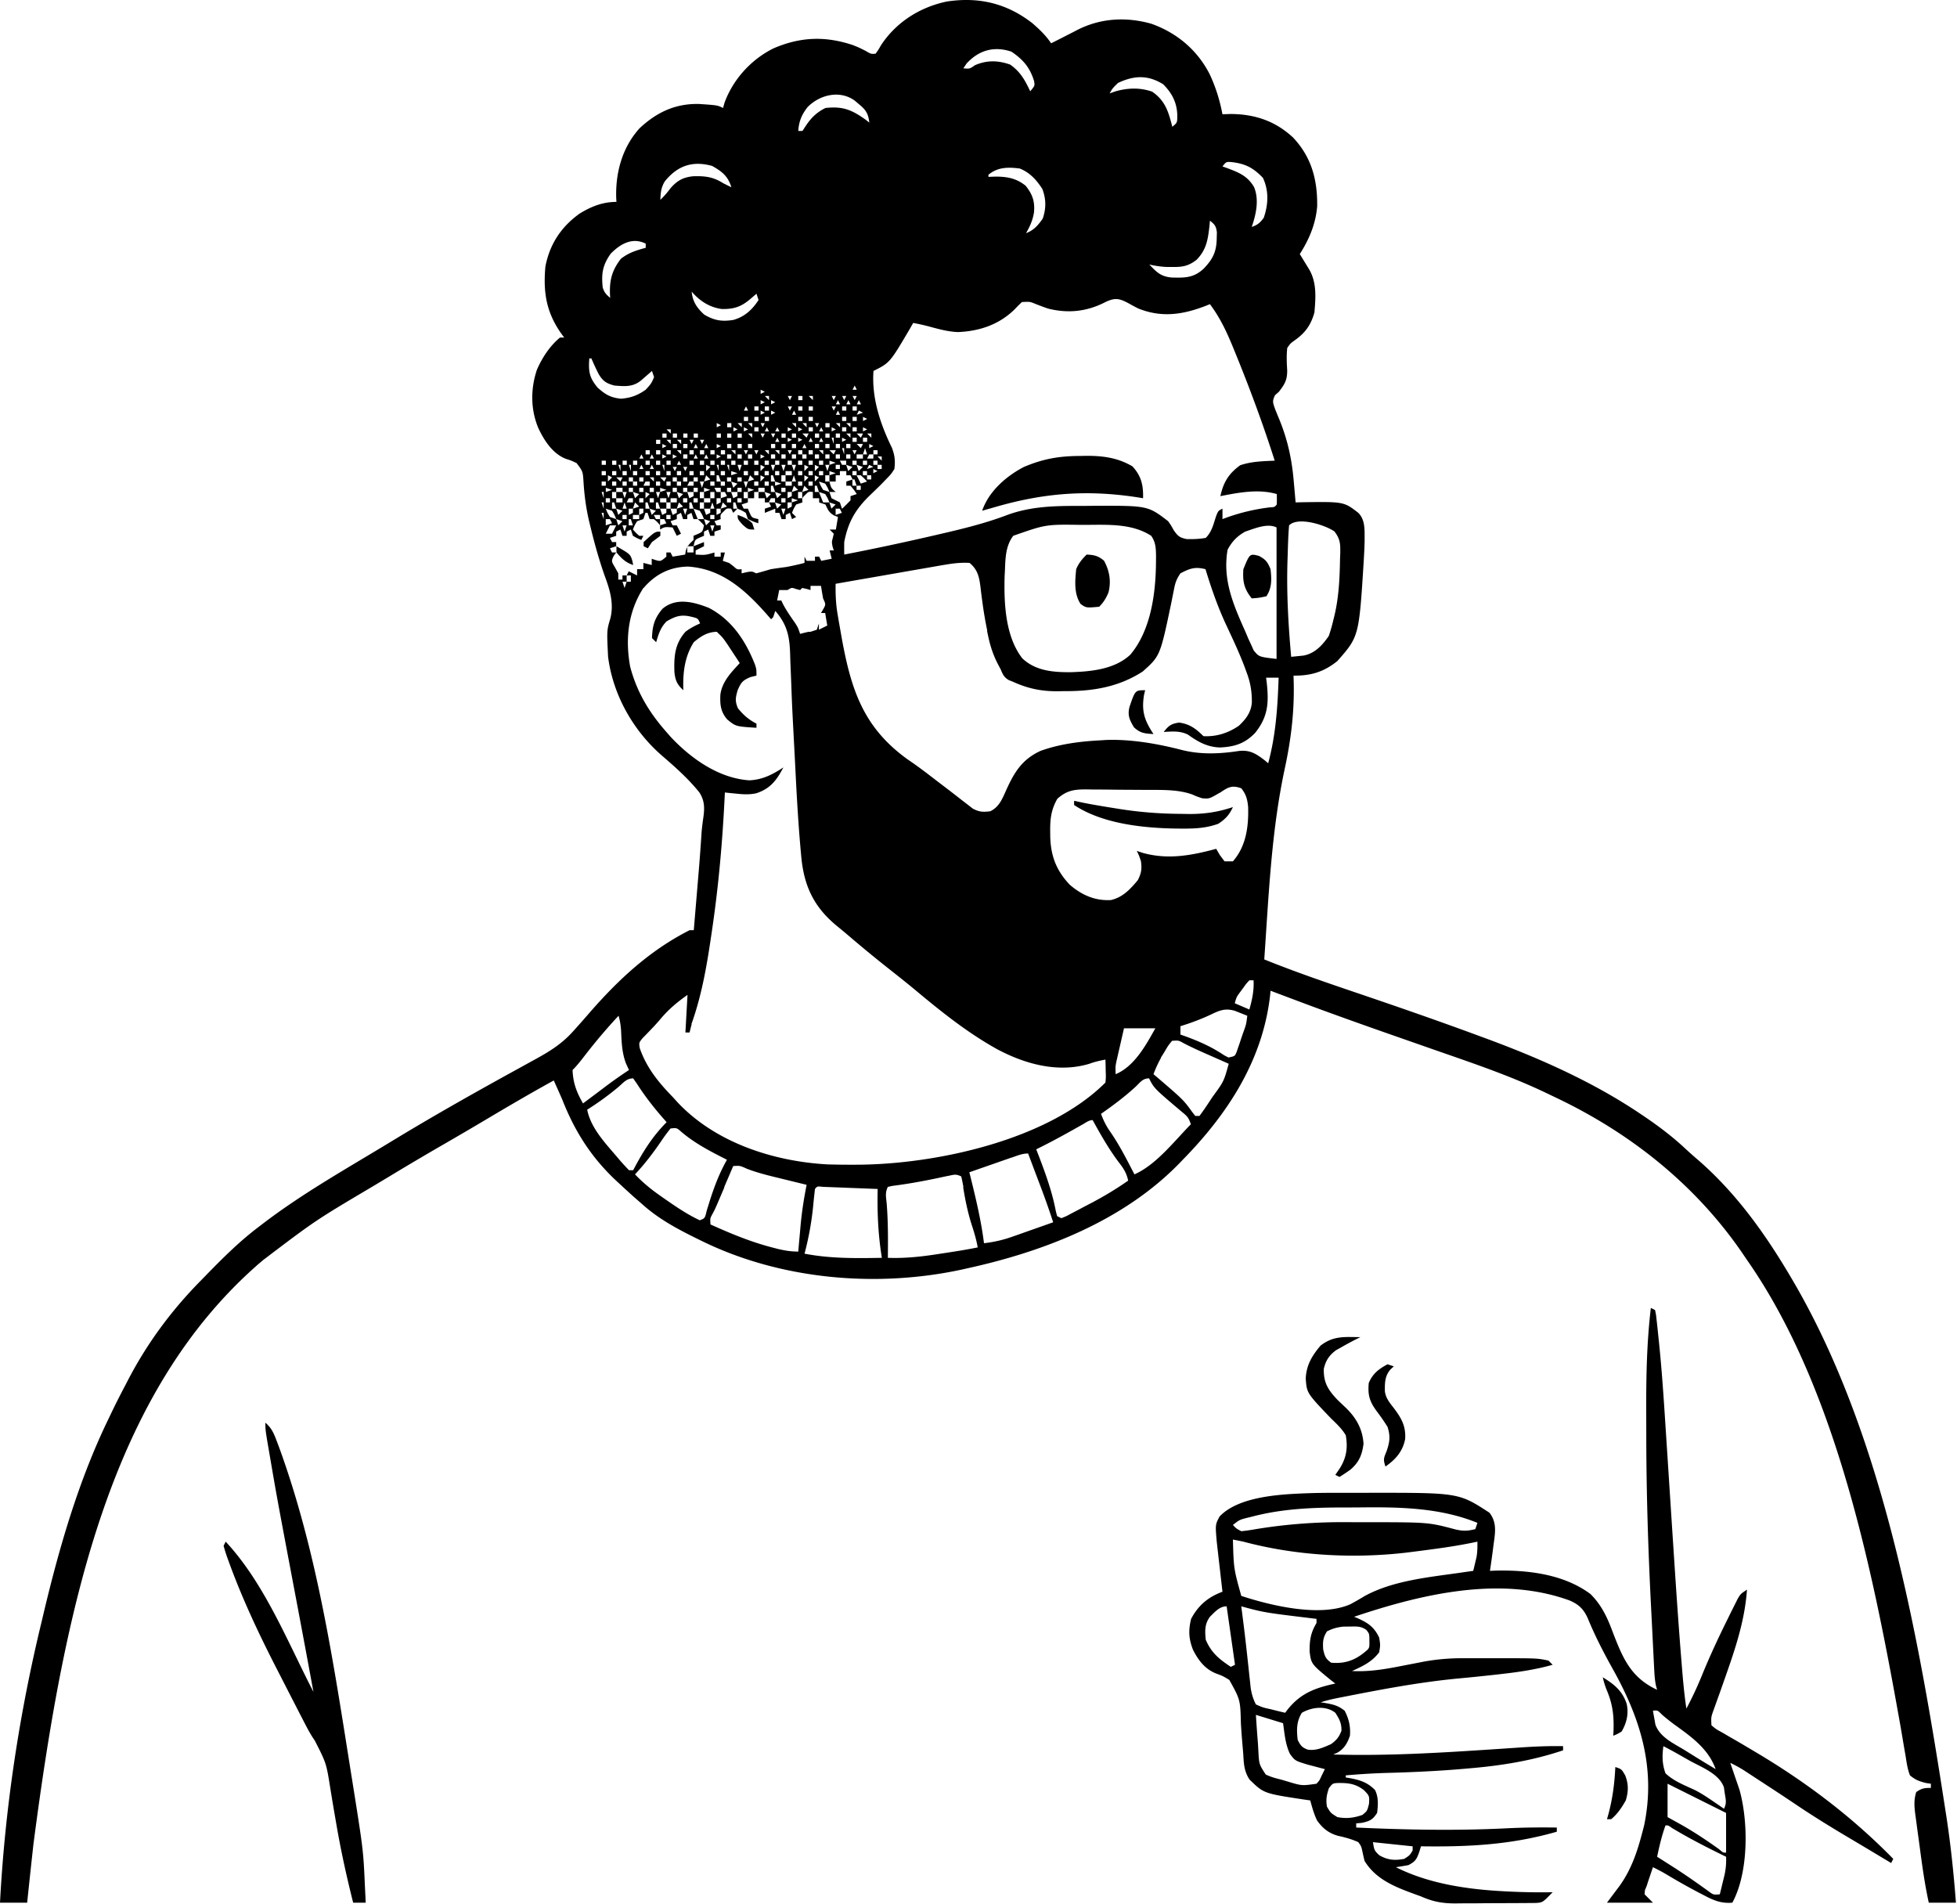 <svg xmlns="http://www.w3.org/2000/svg" width="405" height="394" fill="none"><path fill="#000" d="M213.645 4.795c1.491 1.308 2.779 2.512 3.882 4.165a214.686 214.686 0 0 0 3.117-1.58l1.559-.795.775-.403c4.829-2.451 10.102-2.729 15.28-1.27 5.273 1.862 9.541 5.442 12.082 10.444 1.264 2.692 2.087 5.37 2.649 8.286l1.676-.054c4.997.023 9.265 1.44 12.946 4.884 3.82 4.05 5.053 8.76 4.977 14.229-.302 3.639-1.651 6.816-3.598 9.872l.552.9.718 1.178.715 1.17c1.551 2.724 1.306 5.81 1.042 8.843-.731 2.59-1.855 4.165-4.027 5.722-.942.672-.942.672-1.595 1.62-.177 1.57-.107 3.035-.012 4.61.017 2.033-.503 2.863-1.718 4.457l-.794.694c-.622 1.278-.449 1.55.002 2.86.283.717.574 1.43.873 2.14 1.757 4.312 2.606 8.265 3.001 12.901l.113 1.258c.09 1.011.179 2.022.265 3.034l1.157-.031c8.813-.132 8.813-.132 11.817 2.19 1.502 1.5 1.284 3.692 1.31 5.738a82.99 82.99 0 0 1-.121 3.033l-.061 1.12c-.982 15.691-.982 15.691-5.453 20.768-2.802 2.265-5.497 3.069-9.081 3.023l.045 1.6c.121 6.095-.583 11.735-1.865 17.685-2.775 12.959-3.315 26.248-4.235 39.442 6.117 2.472 12.338 4.613 18.585 6.732 8.696 2.951 17.374 5.948 25.985 9.137l1.097.403c11.157 4.106 22.297 9.026 32.176 15.682l.81.545c3.009 2.042 5.838 4.179 8.498 6.666a93.542 93.542 0 0 0 2.731 2.423c8.061 7.025 14.176 15.739 19.53 24.912l.547.937c18.244 31.738 25.434 72.599 30.969 108.394l.191 1.218c.937 6.028 1.557 12.051 2.025 18.133h-5.622c-.838-3.818-1.365-7.665-1.877-11.536a783.071 783.071 0 0 0-.462-3.38l-.288-2.163-.141-1.013c-.218-1.689-.365-3.159.174-4.795 1.108-.774 1.656-.863 3.027-.863v-.864l-.946-.135c-1.445-.353-2.223-.638-3.379-1.592-.503-1.279-.687-2.594-.895-3.947l-.213-1.221c-.152-.875-.301-1.751-.446-2.627-.394-2.367-.823-4.727-1.252-7.088l-.266-1.476c-5.431-29.692-13.129-65.227-30.66-90.3l-1.003-1.48c-9.742-14.174-23.223-24.859-38.712-32.191-.601-.284-1.202-.571-1.801-.86-6.737-3.229-13.731-5.668-20.778-8.114-1.533-.532-3.064-1.069-4.596-1.605l-1.818-.636-.903-.316-2.682-.937c-7.291-2.547-14.569-5.136-21.794-7.866l-1.352-.508-3.161-1.192-.098 1.049c-1.556 13.429-8.802 24.484-18.066 33.928l-.736.766c-11.576 11.87-27.92 18.199-43.807 21.689l-1.256.281c-17.66 3.801-37.426 2.052-53.667-5.895l-1.071-.522c-4.155-2.048-8.021-4.116-11.47-7.25l-1.035-.896a138.925 138.925 0 0 1-3.289-2.991l-.626-.573c-5.362-4.943-8.823-10.359-11.483-17.131-.338-.776-.68-1.55-1.027-2.321l-.703-1.566c-4.532 2.495-8.995 5.1-13.443 7.742a748.333 748.333 0 0 1-9.45 5.537 621.935 621.935 0 0 0-11.315 6.694c-1.144.688-2.29 1.374-3.436 2.058-11.674 6.92-11.674 6.92-22.468 15.106l-.944.799c-30.534 26.633-40.126 70.207-46.627 120.11l-.196 1.784c-.377 3.434-.744 6.87-1.101 10.307H0c1.035-19.641 4.007-39.188 8.65-58.296l.373-1.58c3.256-13.702 7.285-27.616 13.465-40.306l.448-.942a166.52 166.52 0 0 1 3.012-5.967c.155-.302.31-.604.471-.914 3.985-7.69 9.018-14.513 15.097-20.677l.864-.888c3.578-3.672 7.14-7.251 11.245-10.339l.697-.535c7.814-5.979 16.387-10.872 24.802-15.946 1.046-.63 2.09-1.263 3.135-1.897 8.13-4.913 16.41-9.576 24.735-14.149 1.059-.582 2.117-1.165 3.175-1.749l.969-.53c2.882-1.59 5.35-3.189 7.545-5.677l.575-.638c.854-.949 1.697-1.907 2.533-2.873 6.061-6.993 12.598-13.114 20.921-17.325h.865l.53-6.309.18-2.138.261-3.107.086-1.031c.212-2.558.395-5.118.559-7.68.083-.965.202-1.927.342-2.885.293-2.022.345-3.61-.811-5.375-2.279-2.829-4.982-5.231-7.727-7.595-5.963-5.173-10.151-12.585-11.151-20.448-.273-5.453-.273-5.453.459-7.907.798-3.132-.093-5.978-1.189-8.934-1.124-3.207-2.033-6.441-2.838-9.743l-.341-1.391c-.643-2.744-1-5.382-1.173-8.19-.138-2.201-.138-2.201-1.429-3.92-1.106-.525-1.106-.525-2.28-.904-2.729-1.099-4.466-3.818-5.67-6.403-1.594-3.855-1.588-8.084-.265-12.017 1.078-2.48 2.674-4.932 4.779-6.659h.865l-.522-.698c-3.157-4.434-3.862-8.564-3.37-13.984.876-4.614 3.275-8.26 7.109-10.984 2.404-1.466 4.766-2.402 7.595-2.402l-.046-.762c-.174-5.277 1.238-10.518 4.85-14.492 3.536-3.293 7.366-5.11 12.259-5.011 3.849.262 3.849.262 4.992.833l.324-1.123c1.784-4.842 5.513-8.92 10.109-11.209 5.513-2.381 10.67-2.602 16.407-.695 1.27.504 1.27.504 2.675 1.211 1.098.653 1.098.653 2.055.589.551-.76.551-.76 1.108-1.727 3.11-4.767 8.019-7.89 13.595-9.069 6.615-1.017 12.429.34 17.741 4.472Zm-13.632 8.375-.649.972c1.325.109 1.325.109 2.405-.648 2.449-1.067 4.762-1.017 7.271-.135 2.097 1.445 3.103 3.257 4.163 5.533.969-1.159.969-1.159.787-2.166-.868-2.784-2.264-4.405-4.679-6.039-3.617-1.204-6.767-.297-9.298 2.483Zm31.353 3.994c-1.102 1.076-1.102 1.076-1.73 2.16l1.243-.433c2.551-.717 5.062-.8 7.568.082 2.728 1.88 3.372 4.179 4.163 7.26 1.03-.847 1.03-.847 1.027-2.43-.071-2.588-1.104-4.557-2.919-6.369-3.195-1.975-6.038-1.824-9.352-.27Zm-64.254 5.015c-1.214 1.571-1.765 2.903-1.912 4.917h.865l.783-1.187c1.089-1.616 2.227-2.691 3.974-3.563 3.633-.404 5.484.389 8.406 2.483l.675.54c-.21-1.847-.682-2.6-2.108-3.779a816.96 816.96 0 0 0-.916-.776c-3.094-2.236-7.242-1.213-9.767 1.365Zm85.877 12.258.885.317c2.435.913 4.266 1.61 5.636 3.925 1.112 2.622.436 5.688-.467 8.28 1.218-.419 1.716-.844 2.487-1.889.955-2.765 1.083-5.581-.162-8.258-2.059-2.164-3.747-2.982-6.669-3.29-.949-.036-.949-.036-1.71.915Zm-115.384 3.058c-.801 1.287-.886 2.35-.948 3.851a16.54 16.54 0 0 0 2.081-2.375c1.38-1.574 2.569-2.27 4.675-2.498 2.421-.075 4.126.094 6.218 1.419l1.027.512.703.351c-.703-2.298-1.936-3.28-4-4.426-4.052-1.103-7.11-.07-9.756 3.166Zm66.948-1.33v.431l1.541-.054c2.402.013 4.248.36 6.163 1.89 1.42 1.782 1.932 3.246 1.729 5.505-.253 1.607-.834 2.904-1.648 4.318 1.645-.645 2.448-1.595 3.459-3.023.721-2.158.705-4.021-.081-6.126-1.226-1.9-2.562-3.374-4.676-4.237-2.408-.301-4.547-.318-6.487 1.295Zm45.841 9.5-.098 1.121c-.327 2.837-.633 4.879-2.655 6.966-1.664 1.292-2.898 1.522-5.004 1.493l-1.336-.008a20.072 20.072 0 0 1-3.448-.505c1.515 1.595 2.382 2.497 4.63 2.694 2.72.065 4.523.105 6.614-1.83 1.904-1.99 2.658-3.497 2.703-6.261l.033-1.255c-.161-1.278-.44-1.639-1.439-2.416Zm-124.008 6.827c-1.69 2.392-1.947 4.13-1.657 6.969.297 1.046.729 1.485 1.549 2.18l-.045-.743c-.104-2.947.416-4.968 2.262-7.353 1.597-1.249 3.194-1.748 5.135-2.267v-.864c-2.776-1.386-5.274.067-7.244 2.078Zm16.758 7.854c.182 2.053 1.094 3.395 2.595 4.75 2.074 1.235 3.661 1.48 5.994 1.112 2.335-.626 3.967-2.137 5.25-4.135l-.433-1.295-1.189 1.026c-1.93 1.664-3.463 2.193-5.999 2.135-2.533-.34-4.57-1.673-6.218-3.593Zm85.357 2.294c-3.73 1.862-7.568 2.238-11.629 1.206a62.883 62.883 0 0 1-2.593-.963c-1.158-.473-1.158-.473-2.806-.378-.51.495-1.017.993-1.504 1.511-3.206 3.153-7.236 4.503-11.686 4.697-2.04-.071-3.965-.596-5.926-1.132a44.483 44.483 0 0 0-3.372-.758l-.62 1.092c-4.207 7.148-4.207 7.148-7.597 8.84-.405 5.57 1.397 10.97 3.818 15.913.595 1.597.715 2.691.507 4.383-.715 1.103-.715 1.103-1.703 2.105l-1.071 1.113c-.723.711-1.45 1.417-2.183 2.119-3.087 2.97-4.608 5.575-5.422 9.776a79.925 79.925 0 0 0 0 2.591 526.223 526.223 0 0 0 17.92-3.805l1.229-.283c4.887-1.129 9.737-2.272 14.437-4.049 4.815-1.805 9.697-1.945 14.778-1.931 1.037.001 2.073-.009 3.11-.02 11.341-.048 11.341-.048 15.557 3.179.639.924.639.924 1.135 1.835.87 1.25 1.227 1.574 2.747 1.873 1.344.016 2.58-.012 3.902-.253 1.288-1.286 1.595-2.86 2.163-4.563.432-1.051.432-1.051 1.297-1.483v2.159l.937-.347a41.153 41.153 0 0 1 8.785-2.073c1.06-.057 1.06-.057 1.522-.602.017-.72.018-1.44 0-2.16-3.819-1.103-7.86-.313-11.677.432.626-2.838 1.684-4.64 4.109-6.396 2.327-.788 4.692-.84 7.135-.945-2.426-7.613-5.193-15.057-8.216-22.454l-.473-1.157c-1.308-3.172-2.653-6.02-4.717-8.775l-.904.363c-4.728 1.82-9.095 2.482-13.958.52a35.088 35.088 0 0 1-1.651-.883c-2.19-1.204-3.077-1.472-5.38-.297ZM121.954 74.164c-.182 2.634-.039 3.946 1.729 6.046 1.59 1.432 2.685 2.083 4.839 2.294 2.027-.166 3.45-.69 5.108-1.863 1.133-1.244 1.133-1.244 1.73-2.59l-.433-1.296-.631.552-.828.717-.821.713c-1.696 1.383-3.401 1.218-5.504 1.04-1.647-.442-2.345-.885-3.233-2.342a52.639 52.639 0 0 1-1.524-3.27h-.432Zm34.596 5.614.433.863-.433-.863Zm2.163 0 .432.863-.432-.863Zm18.163 0-.432.863h.864l-.432-.863Zm-19.461.863v.864l.865-.432-.865-.431Zm18.164 0 .432.864-.432-.864Zm2.162 0 .432.864-.432-.864Zm-21.191 1.296.433.864-.433-.864Zm1.73 0 .865.864v-.864h-.865Zm2.595 0 .432.864-.432-.864Zm2.162 0 .433.864.432-.864h-.865Zm2.163 0v.864h.865v-.864h-.865Zm2.162 0 .865.864v-.864h-.865Zm2.595 0 .432.864-.432-.864Zm2.162 0 .432.864.433-.864h-.865Zm2.162 0 .433.864.432-.864h-.865Zm2.163 0 .432.864.432-.864h-.864Zm-19.029.864v.863l.865-.432-.865-.431Zm2.163 0v.863l.865-.432-.865-.431Zm13.838 0-.432.863h.865l-.433-.863Zm2.163 0-.433.863h.865l-.432-.863Zm2.162 0-.433.863h.865l-.432-.863Zm-23.353 1.295-.432.864h.865l-.433-.864Zm1.73 0v.864h.865v-.864h-.865Zm2.162 0v.864h.865v-.864h-.865Zm2.595 0 .432.864-.432-.864Zm2.162 0 .433.864.432-.864h-.865Zm2.163 0v.864h.865v-.864h-.865Zm2.162 0v.864h.865v-.864h-.865Zm2.595 0 .432.864-.432-.864Zm2.162 0 .432.864.433-.864h-.865Zm2.162 0v.864h.865v-.864h-.865Zm2.163 0v.864h.864v-.864h-.864Zm2.162 0 .432.864-.432-.864Zm-21.191.864v.863l.865-.431-.865-.432Zm2.163 0v.863l.865-.431-.865-.432Zm4.757 0-.433.863h.865l-.432-.863Zm9.081 0-.432.863h.865l-.433-.863Zm2.163 0 .432.863-.432-.863Zm2.162 0-.433.863 1.298-.431-.865-.432Zm-24.65.431.432.864-.432-.864Zm.865.864v.864h.865v-.864h-.865Zm2.162 0v.864h.865v-.864h-.865Zm2.162 0v.864h.865v-.864h-.865Zm2.595 0 .432.864-.432-.864Zm2.162 0 .433.864-.433-.864Zm2.163 0v.864h.865v-.864h-.865Zm2.162 0v.864h.865v-.864h-.865Zm2.595 0 .432.864-.432-.864Zm2.162 0 .432.864-.432-.864Zm2.162 0v.864h.865v-.864h-.865Zm2.163 0v.864h.864v-.864h-.864Zm2.162 0v.864l.865-.432-.865-.432Zm-30.272 1.296v.863l.865-.432-.865-.431Zm2.162 0v.863h.865v-.863h-.865Zm2.162 0 .865.863v-.863h-.865Zm2.163 0 .865.863v-.863h-.865Zm2.594 0 .433.863.432-.863h-.865Zm6.487 0 .865.863v-.863h-.865Zm2.163 0 .864.863v-.863h-.864Zm2.594 0 .433.863.432-.863h-.865Zm2.163 0v.863h.865v-.863h-.865Zm2.162 0 .865.863v-.863h-.865Zm2.162 0 .865.863v-.863h-.865Zm2.595 0 .432.863-.432-.863Zm1.73 0 .432.863-.432-.863Zm-27.678.863v.864l.865-.432-.865-.432Zm2.163 0v.864l.865-.432-.865-.432Zm2.162 0v.864h.865v-.864h-.865Zm2.595 0-.433.864h.865l-.432-.864Zm2.162 0-.432.864h.864l-.432-.864Zm2.162 0v.864l.865-.432-.865-.432Zm2.163 0v.864l.865-.432-.865-.432Zm2.162 0v.864h.865v-.864h-.865Zm2.595 0-.433.864h.865l-.432-.864Zm2.162 0v.864l.865-.432-.865-.432Zm2.162 0v.864h.865v-.864h-.865Zm2.163 0v.864h.864v-.864h-.864Zm2.162 0v.864l.865-.432-.865-.432Zm-40.651.432.865.864v-.864h-.865Zm2.594 0 .433.864-.433-.864Zm-3.459.864v.863h.865v-.863h-.865Zm2.162 0v.863h.865v-.863h-.865Zm2.162 0v.863h.865v-.863h-.865Zm2.163 0v.863h.865v-.863h-.865Zm2.594 0 .433.863-.433-.863Zm2.163 0v.863h.865v-.863h-.865Zm2.162 0v.863h.865v-.863h-.865Zm2.162 0v.863h.865v-.863h-.865Zm2.163 0 .865.863v-.863h-.865Zm2.594 0 .433.863.432-.863h-.865Zm2.163 0 .432.863.433-.863h-.865Zm2.162 0v.863h.865v-.863h-.865Zm2.162 0v.863h.865v-.863h-.865Zm2.163 0 .864.863.433-.863h-1.297Zm2.594 0v.863h.865v-.863h-.865Zm2.163 0v.863h.865v-.863h-.865Zm2.162 0v.863h.865v-.863h-.865Zm2.162 0 .865.863v-.863h-.865Zm2.162 0 .865.863.433-.863h-1.298Zm2.163 0 .865.863v-.863h-.865Zm-27.678.863.433.864-.433-.864Zm9.082 0-.432.864h.864l-.432-.864Zm2.162 0v.864l.865-.432-.865-.432Zm2.163 0v.864l.865-.432-.865-.432Zm2.594 0-.432.864h.865l-.433-.864Zm2.163 0-.433.864h.865l-.432-.864Zm2.162 0 .432 1.296v-1.296h-.432Zm2.162 0v.864l.865-.432-.865-.432Zm2.163 0v.864h.864v-.864h-.864Zm2.162 0v.864h.865v-.864h-.865Zm-42.814.432v.864h.865v-.864h-.865Zm2.163 0 .865.864v-.864h-.865Zm2.162 0 .865.864v-.864h-.865Zm2.595 0 .432.864.433-.864h-.865Zm2.162 0 .432.864.433-.864h-.865Zm35.894 0 .433.864-.433-.864Zm-45.841.864.433.863-.433-.863Zm2.163 0v.863l.865-.431-.865-.432Zm2.162 0v.863h.865v-.863h-.865Zm2.162 0v.863h.865v-.863h-.865Zm2.595 0-.432.863h.865l-.433-.863Zm2.162 0-.432.863h.865l-.433-.863Zm2.163 0v.863l.865-.431-.865-.432Zm2.162 0v.863h.865v-.863h-.865Zm2.162 0v.863h.865v-.863h-.865Zm2.163 0v.863h.865v-.863h-.865Zm2.594 0 .433.863-.433-.863Zm2.163 0v.863h.865v-.863h-.865Zm2.162 0v.863h.865v-.863h-.865Zm2.162 0v.863h.865v-.863h-.865Zm2.595 0-.432.863h.864l-.432-.863Zm2.162 0v.863h.865v-.863h-.865Zm2.163 0v.863h.865v-.863h-.865Zm2.162 0v.863h.865v-.863h-.865Zm2.162 0v.863h.865v-.863h-.865Zm2.162 0 .865.863.433-.863h-1.298Zm2.595 0v.863l.865-.431-.865-.432Zm-5.622.863.433 1.296v-1.296h-.433Zm4.757 0-.432 1.296h.865l-.433-1.296Zm-45.408.432v.864h.865v-.864h-.865Zm2.162 0v.864h.865v-.864h-.865Zm2.163 0v.864h.865v-.864h-.865Zm2.162 0 .865.864v-.864h-.865Zm2.595 0v.864h.865v-.864h-.865Zm2.162 0v.864h.865v-.864h-.865Zm2.162 0v.864h.865v-.864h-.865Zm2.163 0v.864h.865v-.864h-.865Zm2.162 0 .865.864v-.864h-.865Zm2.595 0 .432.864.433-.864h-.865Zm2.162 0 .432.864.433-.864h-.865Zm2.162 0 .865.864v-.864h-.865Zm2.163 0 .864.864v-.864h-.864Zm2.594 0 .433.864.432-.864h-.865Zm2.163 0v.864h.865v-.864h-.865Zm2.162 0v.864h.865v-.864h-.865Zm2.162 0 .865.864v-.864h-.865Zm2.163 0 .864.864.433-.864h-1.297Zm4.757 0 .432.864.432-.864h-.864Zm4.324 0v.864h.865v-.864h-.865Zm-48.003.864-.432.863h.865l-.433-.863Zm2.162 0-.432.863h.865l-.433-.863Zm2.163 0v.863l.865-.431-.865-.432Zm2.162 0v.863l.865-.431-.865-.432Zm2.162 0v.863h.865v-.863h-.865Zm2.595 0-.432.863h.865l-.433-.863Zm2.162 0-.432.863h.865l-.433-.863Zm2.163 0v.863l.865-.431-.865-.432Zm2.162 0v.863h.865v-.863h-.865Zm2.162 0v.863h.865v-.863h-.865Zm2.163 0v.863h.865v-.863h-.865Zm2.594 0v.863l.865-.431-.865-.432Zm2.163 0v.863h.865v-.863h-.865Zm2.162 0v.863h.865v-.863h-.865Zm2.162 0v.863h.865v-.863h-.865Zm2.163 0v.863h.864v-.863h-.864Zm2.594 0v.863h.865v-.863h-.865Zm2.163 0v.863h.865v-.863h-.865Zm2.162 0v.863h.865v-.863h-.865Zm2.162 0v.863h.865v-.863h-.865Zm2.162 0v.863h1.298v-.863h-1.298Zm2.595 0-.432.863h1.297v-.863h-.865Zm1.73.432.865.863v-.863h-.865Zm-57.085.863v.864h.865v-.864h-.865Zm2.163 0v.864h.865v-.864h-.865Zm2.162 0v.864h.865v-.864h-.865Zm2.162 0v.864h.865v-.864h-.865Zm2.595 0v.864h.865v-.864h-.865Zm2.162 0v.864h.865v-.864h-.865Zm2.163 0v.864h.865v-.864h-.865Zm2.594 0-.432.864h.865l-.433-.864Zm2.163 0v.864h.865v-.864h-.865Zm2.162 0v.864h.865v-.864h-.865Zm2.162 0v.864h.865v-.864h-.865Zm2.163 0v.864h.865v-.864h-.865Zm2.162 0v.864h.865v-.864h-.865Zm2.595 0v.864h.865v-.864h-.865Zm2.162 0v.864h.865v-.864h-.865Zm2.162 0v.864h.865v-.864h-.865Zm2.163 0v.864h.864v-.864h-.864Zm2.594 0v.864h.865v-.864h-.865Zm2.163 0v.864h.865v-.864h-.865Zm2.162 0v.864h.865v-.864h-.865Zm2.162 0v.864h.865v-.864h-.865Zm2.163 0v.864l1.297-.432-1.297-.432Zm2.162 0 .432.864h.865v-.864h-1.297Zm2.595 0v.864h.864v-.864h-.864Zm2.162 0v.864h.865v-.864h-.865Zm2.162 0v.864h.865v-.864h-.865Zm-54.922.864v1.295-1.295Zm2.162 0 .433 1.295v-1.295h-.433Zm2.162 0 .433 1.295v-1.295h-.433Zm2.595 0-.432.864h.865l-.433-.864Zm2.162 0-.432.864h.865l-.433-.864Zm2.163 0 .432 1.295v-1.295h-.432Zm6.919 0v1.295-1.295Zm2.162 0v1.295l.865-.863-.865-.432Zm2.163 0 .432 1.295v-1.295h-.432Zm2.162 0 .432 1.295v-1.295h-.432Zm2.162 0 .433 1.295.432-1.295h-.865Zm2.595 0v1.295-1.295Zm2.162 0v1.295l.865-.863-.865-.432Zm2.163 0 .432 1.295.433-1.295h-.865Zm2.162 0 .432 1.295.433-1.295h-.865Zm2.162 0 .433 1.295.432-1.295h-.865Zm2.595 0v1.295l.865-.863-.865-.432Zm2.162 0v1.295l.865-.863-.865-.432Zm2.163 0 .432 1.295.433-1.295h-.865Zm2.162 0v.864h.865v-.864h-.865Zm2.162 0 .433 1.295.865-.863-1.298-.432Zm2.162 0 .433 1.295.865-.863-1.298-.432Zm2.595 0-.432.864 1.297-.432-.865-.432Zm1.73 0v.864h.865v-.864h-.865Zm-57.95.432.433.863-.433-.863Zm15.569 0 .432.863.433-.863h-.865Zm2.162 0 .433.863.432-.863h-.865Zm39.354.432v.863l.865-.432-.865-.431Zm-56.22.431v.864h.865v-.864h-.865Zm2.163 0v.864h.865v-.864h-.865Zm2.162 0v.864h.865v-.864h-.865Zm2.162 0v.864h.865v-.864h-.865Zm2.595 0v.864h.865v-.864h-.865Zm2.162 0v.864h.865v-.864h-.865Zm2.163 0v.864h.865v-.864h-.865Zm2.162 0v.864h.865v-.864h-.865Zm2.595 0v.864h.865v-.864h-.865Zm2.162 0v.864h.865v-.864h-.865Zm2.162 0v.864h.865v-.864h-.865Zm2.163 0v.864h.865v-.864h-.865Zm2.162 0v.864l1.297-.432-1.297-.432Zm2.595 0v.864h.865v-.864h-.865Zm2.162 0v.864h.865v-.864h-.865Zm2.162 0v.864h.865v-.864h-.865Zm2.163 0v.864h.864v-.864h-.864Zm2.162 0v.864h1.297v-.864h-1.297Zm2.595 0v.864h.865v-.864h-.865Zm2.162 0v.864h.865v-.864h-.865Zm2.162 0v.864h.865v-.864h-.865Zm2.163 0v.864l1.297-.432-1.297-.432Zm2.162 0v.864h-.865v1.295h-1.297c.335 1.328.335 1.328 1.297 2.16h-1.297l.432 1.295.865.432.865.432.432 1.295a39.132 39.132 0 0 0 1.73-1.727v-.864l1.297-.432c-.589-.88-.589-.88-1.297-1.727h-.865v-.864l1.298-.431-.433-.864h-.865v-.864h-1.297Zm2.595 0v.864h.864v-.864h-.864Zm2.162 0v.864h.865v-.864h-.865Zm-54.923.864.433 1.295-.433-1.295Zm2.163 0v1.295l.865-.863-.865-.432Zm20.325 0-.432 1.295 1.297-.431-.865-.864Zm2.163 0v1.295h.865l-.433-1.295h-.432Zm6.919 0-.432 1.295 1.297-.431-.865-.864Zm2.162 0v1.295l.865-.863-.865-.432Zm2.163 0v1.295h.865l-.433-1.295h-.432Zm2.162 0v1.295h.865v-1.295h-.865Zm2.595 0-.433 1.295h.865l-.432-1.295Zm2.162 0v1.295l.865-.863-.865-.432Zm2.162 0v1.295l.865-.863-.865-.432Zm2.163 0v1.295h.865v-1.295h-.865Zm6.486 0 .865 1.727 1.298-.431c-.595-.666-.595-.666-1.298-1.296h-.865Zm2.163 0v.864h.865v-.864h-.865Zm-51.895.432.865.863.432-.863h-1.297Zm2.594 0v.863h.865v-.863h-.865Zm2.163 0v.863h.865v-.863h-.865Zm2.162 0 .865.863v-.863h-.865Zm2.162 0 .865.863.433-.863h-1.298Zm2.595 0v.863h.865v-.863h-.865Zm2.162 0v.863h.865v-.863h-.865Zm2.163 0v.863h.865v-.863h-.865Zm6.919 0v.863h.865v-.863h-.865Zm2.162 0v.863h.865v-.863h-.865Zm23.786.432v1.295h.864l-.432-1.295h-.432Zm-51.896.431v.864h.865v-.864h-.865Zm2.163 0v.864h.865v-.864h-.865Zm2.162 0v.864h.865v-.864h-.865Zm2.162 0v.864h.865v-.864h-.865Zm2.595 0-.432.864h1.297v-.864h-.865Zm2.162 0v.864h.865v-.864h-.865Zm2.163 0v.864h.865v-.864h-.865Zm2.162 0v.864h.865v-.864h-.865Zm2.595 0-.433.864h1.298v-.864h-.865Zm2.162 0 .432 1.296.433-1.296h-.865Zm2.162 0v.864h.865v-.864h-.865Zm2.163 0v.864h.865v-.864h-.865Zm2.162 0 .432 1.296.865-.864-1.297-.431Zm2.595 0 .432 1.296.433-1.296h-.865Zm2.162 0v.864h.865v-.864h-.865Zm2.162 0v.864h.865v-.864h-.865Zm2.163 0v.864l1.297-.432-1.297-.431Zm2.162 0v.864h1.297v-.864h-1.297Zm2.595 0v.864h.865v-.864h-.865Zm2.162 0v.864h.865v-.864h-.865Zm2.162 0c.342.864.342.864.865 1.728l1.298.432c-.343-.864-.343-.864-.865-1.728l-1.298-.431Zm-9.946.864v1.296h.865l-.433-1.296h-.432Zm4.757 0-.433 1.296 1.298-.432-.865-.864Zm2.162 0-.432 1.296 1.297-.432-.865-.864Zm2.162 0v1.296h.865l-.432-1.296h-.433Zm8.649 0v.864h.865v-.864h-.865Zm-53.625.432.433.864-.433-.864Zm1.73 0v.864l1.298-.432-1.298-.432Zm2.163 0v.864h1.297v-.864h-1.297Zm2.594 0v.864h.865v-.864h-.865Zm2.163 0v.864h.865v-.864h-.865Zm2.162 0v.864h.865v-.864h-.865Zm2.162 0v.864l1.298-.432-1.298-.432Zm2.595 0v.864h.865v-.864h-.865Zm2.162 0v.864h.865v-.864h-.865Zm2.163 0v.864h.865v-.864h-.865Zm2.162 0v.864l1.297-.432-1.297-.432Zm2.162 0 .433.864h.865v-.864h-1.298Zm2.595 0v.864h.865v-.864h-.865Zm2.162 0v.864h.865v-.864h-.865Zm2.163 0v.864l1.297-.432-1.297-.432Zm2.162 0v.864h1.297v-.864h-1.297Zm4.757 0v.864h.865v-.864h-.865Zm-37.192.864.433 1.295v-1.295h-.433Zm2.163 0v1.295h.865v-1.295h-.865Zm2.162 0 .432 1.295.433-1.295h-.865Zm2.162 0 .433 1.295.865-.864-1.298-.431Zm2.595 0v1.295l.865-.864-.865-.431Zm2.162 0 .433 1.295.432-1.295h-.865Zm2.163 0 .432 1.295.433-1.295h-.865Zm2.162 0 .432 1.295.865-.864-1.297-.431Zm2.162 0 .433 1.295.865-.432v-.863h-1.298Zm2.595 0v1.295h.865v-1.295h-.865Zm2.162 0v1.295h.865v-1.295h-.865Zm2.163 0v1.295l1.297-.432-.432-.863h-.865Zm2.162 0 .432 1.295.865-.432v-.863h-1.297Zm2.595 0v1.295h.865v-1.295h-.865Zm4.324 0 .433 1.295.865-.864-1.298-.431Zm2.163 0 .432 1.295.865-.864-1.297-.431Zm2.594 0v1.295l.865-.432v-.863h-.865Zm2.163 0v1.295h.865v-1.295h-.865Zm-9.082 0v1.295h-1.297v.864l-1.298.432.433.863h.865l.351.837c.464 1.034.464 1.034 1.811 1.322v.864c-1.054-.351-1.054-.351-2.162-.864l-.433-1.295c-.865-.522-.865-.522-1.73-.864l-.865.864-.432-.864c-.908-.093-.908-.093-1.568.594-.688.658-.688.658-.594 1.565l-1.298.432.433.864h.865v.863l-1.298.432v.864h-.865l-.432-1.296-.865.432v.864l-.838.351c-1.035.463-1.035.463-1.324 1.808l2.162-.864v.864l-1.73.864v.863c2.011.116 2.011.116 3.892-.432v.864h1.298v-.864h.865l-.433 1.728 1.297.431.892.675c.78.707.78.707 1.703.621v.864l1.027-.243c1.135-.189 1.135-.189 2 .243 1.012-.278 2.021-.568 3.028-.864 1.007-.156 2.016-.301 3.027-.432a56.291 56.291 0 0 0 3.892-.864v-1.295l.432.864h1.73v-.864h.865l.433.864 2.162-.432-.432-1.727h.864l-.243-.756c-.189-.972-.189-.972.054-1.889l.189-.81-.864-.864h1.297l.432-2.591-.811-.323c-1.086-.639-1.248-1.162-1.783-2.267l-1.298-.432v-.864h-1.297v-1.295c-.908-.093-.908-.093-1.568.593-.688.659-.688.659-.594 1.566l-1.298.432c-.523.863-.523.863-.865 1.727l.865.863-.865.432-.432-1.295-.865.432v.863h-.865l-.433-1.295h-.864v-.864l-2.163.864v-.864l1.298-.432-.433-.863h-.865v-.864h-1.297v-1.295h-.865Zm13.406 0 .865 2.159h1.298c-.343-.864-.343-.864-.865-1.728l-1.298-.431Zm-44.111 1.295v.864h.865v-.864h-.865Zm2.163 0v.864h1.297v-.864h-1.297Zm2.594 0-.432.864h1.297v-.864h-.865Zm2.163 0v.864h.865v-.864h-.865Zm2.162 0v.864h.865v-.864h-.865Zm2.162 0v.864h1.298v-.864h-1.298Zm2.163 0v.864h1.297v-.864h-1.297Zm2.594 0v.864h.865v-.864h-.865Zm2.163 0v.864h.865v-.864h-.865Zm2.162 0v.864h1.297v-.864h-1.297Zm2.595 0v1.296l.865-.432v-.864h-.865Zm2.162 0v.864h.865v-.864h-.865Zm2.162 0v.864h.865v-.864h-.865Zm6.92 0-.433.864h1.298v-.864h-.865Zm2.162 0v.864h.865v-.864h-.865Zm2.162 0v.864l1.298-.432-1.298-.432Zm-39.354.864.433 1.295v-1.295h-.433Zm2.163 0v1.295h.865l-.433-1.295h-.432Zm2.594 0-.432 1.295h.865l-.433-1.295Zm2.163 0-.433 1.295 1.298-.432-.865-.863Zm2.162 0v1.295h.865l-.432-1.295h-.433Zm2.162 0v1.295h.865l-.432-1.295h-.433Zm2.163 0v1.295h.865v-1.295h-.865Zm2.594 0-.432 1.295 1.297-.432-.865-.863Zm2.163 0v1.295h.865l-.433-1.295h-.432Zm2.162 0v1.295h.865v-1.295h-.865Zm2.595 0-.433 1.295h.865l-.432-1.295Zm2.162 0-.432 1.295 1.297-.432-.865-.863Zm2.162 0v1.295h.865l-.432-1.295h-.433Zm8.65 0 .432 1.295.865-.863-1.297-.432Zm2.594 0v1.295l.865-.432v-.863h-.865Zm8.65 0 .432 1.295.865-.863-1.297-.432Zm-46.274 1.295c.342.864.342.864.865 1.727l1.298.432c-.343-.863-.343-.863-.865-1.727l-1.298-.432Zm2.163 0 .432 1.296.865-.864-1.297-.432Zm2.594 0v1.296l.865-.432v-.864h-.865Zm2.163 0v1.296l.865-.432v-.864h-.865Zm2.162 0 .432 1.296.865-.864-1.297-.432Zm2.162 0 .433 1.296.865-.432v-.864h-1.298Zm2.163 0 .432 1.296.865-.432v-.864h-1.297Zm2.594 0 .433 1.296.432-1.296h-.865Zm2.163 0 .865 2.159h1.297c-.342-.863-.342-.863-.865-1.727l-1.297-.432Zm2.162 0 .432 1.296.865-.432v-.864h-1.297Zm2.595 0v1.296l.865-.432v-.864h-.865Zm13.406 0 .432 1.296.433-1.296h-.865Zm11.244 0v1.296l1.297-.432-.432-.864h-.865Zm-48.436.864.433 1.295v-1.295h-.433Zm9.082 0-.432 1.295-1.298.432c-.523.864-.523.864-.865 1.727.595.666.595.666 1.298 1.296h.865l-.433.863c-.838-.35-.838-.35-1.73-.863l-.432-1.296-.865.432v.864h-.865l-.432-1.296-.865.432v.864l-1.298.432.433.863h.865v.864l-1.298.432.433.863h.865l-.514.702c-.504 1.089-.504 1.089.243 2.348l.703 1.269v1.295h.865v-.864h.865l.432-.863 1.73.863v-1.295h1.298v-1.296l1.729.432v-1.295l.784.27c1.069.294 1.069.294 2.244-.702v-.864h.865l.432.864 2.595-.432.135-.783c.338-1.073.794-1.475 1.595-2.24v-.863l.838-.351c1.035-.464 1.035-.464 1.324-1.808-.595-.666-.595-.666-1.297-1.296h-.865l-.433-1.295-.865.432v.863h-.865l-.432-1.295-.865.432v.863l-1.297.432.432.864h.865l.865 1.727-.865.432-.865-1.727c-1.633-.129-1.633-.129-2.595.431v-.863c-.576-.72-.576-.72-1.297-1.296h-.865l-.432-1.295h-.433Zm-4.757.432v.863h.865v-.863h-.865Zm2.162 0v.863h1.298v-.863h-1.298Zm4.325 0 .432.863h.865v-.863h-1.297Zm2.595 0v.863h.865v-.863h-.865Zm9.081 0v.863h.865v-.863h-.865Zm-21.623.863v1.296l1.298-.432-.433-.864h-.865Zm2.163 0 .432 1.296.865-.864-1.297-.432Zm2.594 0v1.296h.865l-.432-1.296h-.433Zm6.487 0v1.296l1.298-.432-.433-.864h-.865Zm9.082 0 .432 1.296.865-.864-1.297-.432Zm121.089 1.296c-.188 2.107-.231 4.227-.298 6.342l-.032.956c-.21 6.677.166 13.255.762 19.906l1.642-.168.924-.095c2.372-.447 3.904-2.158 5.218-4.055.381-1.124.686-2.171.946-3.32l.216-.859c.919-3.848 1.1-7.774 1.163-11.717l.049-1.197c.026-1.969.014-2.898-1.188-4.521-1.841-1.305-7.505-3.167-9.402-1.272Zm-140.55 0-.865 1.727h1.298l.865-1.727h-1.298Zm2.595 0 .432 1.295.433-1.295h-.865Zm18.163 0 .433 1.295.432-1.295h-.865Zm62.707 2.159c-1.632 2.173-1.614 4.717-1.73 7.341l-.054.993c-.154 5.58.119 12.462 3.662 17.028 2.792 2.633 6.484 2.896 10.129 2.859 4.218-.138 8.996-.616 12.211-3.608 4.319-5.102 5.29-12.867 5.324-19.323l.008-.998c-.022-1.621-.043-2.949-1.008-4.292-3.781-2.454-8.496-2.301-12.838-2.267l-1.621.008c-7.328-.109-7.328-.109-14.083 2.259Zm48.003-.864c-1.705.965-2.728 2.032-3.649 3.752-1.069 6.288 1.213 11.414 3.73 17.056l.567 1.347.587 1.263.509 1.139c1.097 1.363 1.097 1.363 4.743 1.784v-27.204c-1.899-.949-4.571.234-6.487.863Zm-115.467 3.023v1.295h1.298v-1.295h-1.298Zm53.19 3.851-1.521.262-1.622.286-1.676.29c-1.463.254-2.926.51-4.389.767-1.496.262-2.992.522-4.488.782-2.93.509-5.86 1.021-8.789 1.535-.034 2.14.039 4.125.397 6.242l.262 1.552.287 1.625.296 1.681c1.94 10.715 4.435 18.558 13.57 25.172l1.155.797c1.709 1.195 3.355 2.466 5.007 3.737.633.484 1.267.967 1.901 1.449 1.077.822 2.148 1.65 3.213 2.487l1.238.949 1.046.818c1.323.714 2.145.753 3.63.559 1.95-.926 2.578-2.805 3.433-4.669 1.646-3.574 3.256-6.105 6.944-7.812 3.984-1.453 8.322-1.99 12.543-2.201l1.031-.069c5.226-.188 10.737.784 15.781 2.093 3.865.955 7.766.789 11.677.189 2.338-.27 3.602.556 5.424 1.955l.684.582c1.583-5.87 1.953-11.655 2.162-17.705h-2.594l.14 1.092c.443 4.156.258 6.972-2.384 10.298-2.127 2.23-4.233 2.896-7.271 3.049-2.658-.081-4.555-1.151-6.676-2.672-1.641-.799-3.206-.645-5-.539 1.022-1.306 1.519-1.696 3.189-1.943 2.192.301 3.487 1.268 5.028 2.806 2.663.166 5.178-.655 7.352-2.159 1.436-1.36 2.488-2.717 2.673-4.746.03-2.28-.291-4.207-1.106-6.346l-.341-.935c-1.157-3.076-2.559-6.039-3.952-9.013-1.707-3.692-3.012-7.46-4.194-11.346-2.141-.545-3.224-.173-5.189.864-.849 1.27-1.064 1.936-1.347 3.397l-.253 1.259-.265 1.335c-2.322 11.086-2.322 11.086-5.92 14.304-4.996 3.247-10.384 4.112-16.244 4.075l-1.496.026c-3.343-.002-6.028-.563-9.072-1.942l-.944-.38c-.991-.61-1.209-1.148-1.651-2.211l-.431-.799c-1.081-2.037-1.73-3.965-2.191-6.218l-.216-.996a80.509 80.509 0 0 1-.958-5.564l-.161-1.173c-.099-.748-.191-1.497-.275-2.247-.269-2.102-.553-3.591-2.255-5.026-1.782-.114-3.438.091-5.192.397Zm-62.271 4.785c-3.191 4.965-3.777 10.587-2.73 16.306 1.388 5.251 3.916 9.436 7.487 13.49l.858.981c4.223 4.518 9.982 8.609 16.317 9.028 2.729-.126 4.785-1.193 7.042-2.668-1.4 2.66-2.717 4.419-5.651 5.357-1.418.287-2.571.226-4.008.077l-1.396-.137-1.053-.116-.052 1.089c-.449 9.062-1.232 17.997-2.543 26.98l-.127.873c-.949 6.483-1.979 12.805-4.198 18.99a44.498 44.498 0 0 0-.432 1.728h-.865l.432-7.773c-2.194 1.538-3.994 3.056-5.703 5.118a39.718 39.718 0 0 1-1.757 1.936l-.973 1.015-.905.923c-.714.901-.714.901-.554 1.996 1.396 4.07 3.9 7.127 6.865 10.171l.902.997c7.848 8.404 19.881 12.293 31.084 12.916 1.718.051 3.433.072 5.152.067l.925-.001c16.184-.056 39.44-5.003 51.456-17.002.105-1.153.105-1.153.054-2.429l-.023-1.312-.031-1.009c-1.162.218-2.213.451-3.324.864-6.46 1.947-13.295.081-19.089-3.017-6.189-3.435-11.577-7.767-16.996-12.288-2.024-1.68-4.093-3.305-6.158-4.935a268.59 268.59 0 0 1-7.607-6.278 109.694 109.694 0 0 0-2.321-1.927c-4.724-3.864-6.805-8.098-7.425-14.086-.571-5.971-.925-11.945-1.221-17.935-.081-1.615-.165-3.23-.251-4.845-.463-8.792-.463-8.792-.62-13.107a653.406 653.406 0 0 0-.171-4.195c-.024-.619-.044-1.239-.06-1.86-.092-3.788-.55-6.325-3.085-9.232l-.433 1.296-.432.432-1.063-1.217c-4.418-4.961-9.206-9.226-16.128-9.687-3.775.078-6.737 1.571-9.189 4.426Zm-3.46-2.591v1.296h.865v-1.296h-.865Zm-.865 1.296.432 1.295.433-1.295h-.865Zm38.921.863v.864l-.838-.243-.891-.189-.433.432-.838-.216c-.912-.322-.912-.322-1.757.216h-1.73l-.432 2.159h.865l.35.741c.73 1.398 1.634 2.66 2.53 3.957.58.916.58.916 1.012 2.211l.838-.216c.892-.216.892-.216 1.324-.216l1.298-.431.432-1.296v1.296l1.73-.864-.432-2.591h-.865l.459-.783c.55-.991.55-.991-.027-2.24-.152-.862-.298-1.725-.432-2.591h-2.163Zm84.681 42.804c-2.179 1.271-2.179 1.271-3.647 1.142-1.083-.359-1.083-.359-2.032-.779-3.072-1.104-6.56-.927-9.786-.951l-1.332-.011c-.923-.006-1.845-.01-2.768-.014a380.08 380.08 0 0 1-2.825-.026 373.953 373.953 0 0 0-4.103-.03l-1.27-.023c-2.465.008-3.963.233-5.887 1.934-1.314 2.271-1.521 4.274-1.487 6.828l.011 1.039c.115 4.001 1.264 7.014 4.052 9.94 2.469 2.127 5.208 3.339 8.499 3.158 2.464-.567 4.005-2.244 5.574-4.124.735-1.468.856-2.268.649-3.887-.395-1.202-.395-1.202-.865-2.159l1.216.405c5.239 1.46 10.072.547 15.218-.836l.756 1.295.973 1.295h1.73c2.754-3.166 3.261-7.186 3.151-11.254-.153-1.568-.424-2.623-1.421-3.859-1.949-.711-2.749-.211-4.406.917Zm6.136 38.81c-.672.726-.672.726-1.325 1.646l-.69.926c-.649.906-.649.906-1.012 2.178l3.027 1.296c.578-2.092.974-3.859.865-6.046h-.865Zm-7.865 7.044c-2.104.994-4.186 1.766-6.406 2.456v1.727l1.078.382c2.881 1.056 5.445 2.203 7.993 3.92l.875.448c1.317-.274 1.317-.274 1.683-1.141l.309-.908.342-.988.342-1.038.357-1.033c.633-1.727.633-1.727.859-3.528-.539-.22-1.08-.435-1.621-.648l-.912-.364c-1.945-.595-3.162-.134-4.899.715Zm-122.738.297a117.198 117.198 0 0 0-7.079 8.357c-.777 1.004-1.535 1.972-2.435 2.87.093 2.68.839 4.598 2.162 6.909l.635-.475 1.835-1.373c.634-.476 1.267-.952 1.899-1.431a88.087 88.087 0 0 1 5.145-3.63l-.621-1.349c-.847-2.216-.909-4.431-1.017-6.781-.074-1.107-.205-2.042-.524-3.097Zm104.655 2.591c-.29 1.259-.578 2.518-.865 3.778l-.25 1.08-.236 1.046-.22.959c-.208 1.039-.208 1.039-.159 2.637 3.88-1.613 6.267-6.005 8.217-9.5h-6.487Zm9.947 2.591c-.806.985-.806.985-1.541 2.24l-.785 1.26a23.025 23.025 0 0 0-1.566 3.409l.62.524c5.58 4.79 5.58 4.79 7.439 7.365l.59.747h.865a59.225 59.225 0 0 0 2.108-3.049l.569-.86c2.363-3.221 2.363-3.221 3.377-6.886l-.673-.297-3.057-1.35-1.059-.466c-1.511-.668-2.997-1.343-4.465-2.102-1.112-.628-1.112-.628-2.422-.535Zm-114.629 9.554a59.085 59.085 0 0 1-6.46 4.696c.723 3.774 3.763 6.946 6.19 9.797l.691.817a52.267 52.267 0 0 0 1.768 1.909h.865l.635-1.186c1.785-3.262 3.639-6.09 6.285-8.746l-1.136-1.296c-1.823-2.126-3.523-4.329-5.027-6.693l-.757-1.079c-1.376 0-2.026.906-3.054 1.781Zm107.088-.054c-2.255 2.074-4.651 3.863-7.163 5.613.528 1.425 1.114 2.601 2 3.833 1.892 2.754 3.381 5.731 4.92 8.69 4.519-1.995 8.246-6.89 11.676-10.363-.476-1.426-.79-1.695-1.919-2.618-5.701-4.826-5.701-4.826-6.73-6.882-1.337 0-1.829.824-2.784 1.727Zm-10.948 7.793-1.013.567-1.067.6c-2.485 1.398-4.98 2.741-7.541 3.994l.617 1.598c1.415 3.72 2.709 7.319 3.446 11.239l.262.982.865.431c1.002-.389 1.002-.389 2.123-1l1.298-.677 1.363-.725 1.327-.689c2.687-1.413 5.24-2.94 7.727-4.681-.349-1.61-.956-2.525-1.973-3.833-2.065-2.755-3.724-5.68-5.379-8.69-.772 0-1.396.513-2.055.884Zm-85.301.843c-.742.921-1.4 1.827-2.055 2.807-1.631 2.369-3.324 4.592-5.297 6.693 1.543 1.619 3.168 2.977 5 4.264l.794.561c2.43 1.695 4.92 3.426 7.612 4.675 1.063-.406 1.063-.406 1.441-2.022.216-.684.429-1.368.64-2.053.945-2.96 1.999-5.736 3.541-8.448l-1.282-.649c-3.001-1.545-5.78-3.063-8.347-5.288-.771-.666-.771-.666-2.047-.54Zm70.541 6.032-1.529.531-1.603.562-1.613.562c-1.319.459-2.637.92-3.955 1.381l.185.744c1.143 4.625 2.253 9.205 2.843 13.938 2.034-.243 3.852-.643 5.782-1.324l1.508-.527 1.548-.551 1.584-.556c1.284-.451 2.567-.904 3.849-1.36a165.35 165.35 0 0 0-2.595-7.368l-.649-1.715-.319-.842c-.545-1.441-1.086-2.883-1.627-4.325-1.242 0-2.236.441-3.409.85Zm-57.568 1.741-.343.805-1.549 3.621a1496.21 1496.21 0 0 1-1.064 2.49l-.48 1.124c-.456 1.028-.456 1.028-.947 1.945-.464.858-.464.858-.374 2.106 4.169 1.878 8.296 3.6 12.731 4.75l1.045.271c1.516.374 2.818.592 4.388.592l.065-.757c.102-1.16.208-2.32.313-3.48l.103-1.19c.261-2.832.696-5.601 1.248-8.391l-.897-.217c-1.359-.33-2.718-.664-4.076-.997l-1.412-.342c-2.035-.502-4.025-1.008-5.98-1.768-1.412-.639-1.412-.639-2.771-.562Zm44.495 2.032-1.089.228-1.16.25c-3.086.648-6.145 1.206-9.276 1.596l-.968.212c-.609 1.218-.37 2.1-.243 3.455.304 3.745.282 7.472.243 11.227 3.666.13 7.141-.263 10.758-.837l1.567-.238c2.1-.323 4.19-.655 6.271-1.084-.289-1.612-.728-3.116-1.243-4.669-.816-2.577-1.347-5.138-1.767-7.803a37.762 37.762 0 0 0-.45-2.21c-1.085-.542-1.471-.378-2.643-.127Zm-27.629 2.718a137.802 137.802 0 0 0-.378 3.562 62.22 62.22 0 0 1-1.784 9.824c5.33 1.033 10.594.955 16.001.864l-.189-1.253c-.621-4.358-.774-8.599-.676-12.997a1584.25 1584.25 0 0 0-5.334-.208 540.23 540.23 0 0 1-1.816-.072 756.25 756.25 0 0 0-2.606-.1l-1.585-.061c-1.161-.131-1.161-.131-1.633.441Z"/><path fill="#000" d="m223.42 94.351 1.366-.027c3.464-.017 6.567.394 9.58 2.186 1.847 2.011 2.261 3.933 2.19 6.585l-1.051-.173c-10.314-1.6-19.187-.959-29.222 1.901l-.969.275-2.058.588c1.365-4.002 4.957-7.155 8.649-9.068 3.966-1.675 7.234-2.246 11.515-2.267Zm-70.762 12.199c1.261.464 2.067.768 3.027 1.727l.433 1.296c-1.298 0-1.298 0-2.46-1.026-1-1.134-1-1.134-1-1.997Zm-16.001 3.455v.863c-.572.438-1.149.869-1.73 1.296l-.865 1.295-.865-.432v-.863c2.369-2.159 2.369-2.159 3.46-2.159Zm-9.081 3.023c2.882 1.666 2.882 1.665 3.297 3.076l.163.81c-1.62-.54-2.34-1.321-3.46-2.591v-1.295Zm97.303 1.726c1.565.07 2.384.256 3.595 1.269 1.131 2.05 1.516 4.263.926 6.562-.488 1.187-1.016 2.056-1.926 2.965-2.679.243-2.679.243-3.838-.567-1.401-2.097-1.161-4.795-.919-7.206.509-1.233 1.214-2.076 2.162-3.023Zm35.651.271c1.42.76 1.801 1.258 2.406 2.753.231 2.02.32 3.878-.865 5.613-1.568.324-1.568.324-3.027.432-1.594-2.006-1.904-3.48-1.73-6.045 1.321-3.238 1.321-3.238 3.216-2.753Zm-113.828 10.761c4.799 2.511 7.645 6.884 9.561 11.784.287.935.287.935.287 2.23l-1.216.297c-1.643.676-1.981 1.12-2.676 2.726-.444 1.521-.575 2.258.054 3.725 1.085 1.371 2.269 2.401 3.838 3.184v.864c-4.282-.27-4.282-.27-6.054-1.727-1.374-1.609-1.5-3.057-1.419-5.096.35-2.734 2.225-4.61 4.014-6.564a983.655 983.655 0 0 0-1.649-2.51l-.928-1.411c-.969-1.395-.969-1.395-2.181-2.556-1.949.053-3.299.92-4.757 2.159-1.931 3.045-2.276 6.398-2.162 9.932-1.29-1.176-1.677-2.045-1.848-3.809-.1-3.244.083-5.762 2.281-8.282.991-.753 1.881-1.211 3.027-1.727-.405-1.057-.405-1.057-2-1.431-1.975-.449-3.162-.033-4.92.999-1.251 1.249-1.666 2.642-2.162 4.318l-.865-.863c.085-2.527.496-4.058 2.163-6.046 2.798-2.395 6.471-1.443 9.612-.196Zm90.286 17.037-.216.891c-.58 3.401.058 5.349 1.946 8.177-1.778-.102-2.738-.158-4.054-1.403-.898-1.518-1.359-2.464-.914-4.221 1.177-3.444 1.177-3.444 3.238-3.444Zm-14.704 22.886 1.649.351c2.262.452 4.534.826 6.811 1.188l1.036.166c4.263.667 8.403.975 12.722.994l1.514.027c3.249.015 6.053-.396 9.135-1.43-.755 1.632-1.508 2.443-3.027 3.454-2.504.905-4.811 1.015-7.46.999l-1.266-.007c-6.855-.114-15.267-.986-21.114-4.878v-.864Zm57.193 110.951 1.169.012.886.015-.728.356a71.512 71.512 0 0 0-3.191 1.722l-1.124.629c-1.412 1.043-2.13 2.135-2.527 3.846-.078 2.856.881 4.358 2.813 6.401a319.19 319.19 0 0 0 1.784 1.701c2.14 2.092 3.434 4.396 3.621 7.421-.297 2.304-.942 3.847-2.735 5.364a43.906 43.906 0 0 1-2.238 1.491l-.865-.431.838-1.215c1.457-2.247 1.792-4.363 1.324-6.99-.811-1.354-1.893-2.364-3.027-3.454-5.039-5.265-5.039-5.265-5.255-8.254.11-2.771 1.309-4.786 3.093-6.86 1.967-1.497 3.731-1.786 6.162-1.754Zm7.676 5.64 1.298.432-.622.567c-1.239 1.336-1.255 2.833-1.23 4.596.2 1.446.972 2.334 1.852 3.473 1.579 2.095 2.511 3.725 2.345 6.403-.496 2.551-1.958 4.22-4.075 5.688-.5-1.496-.353-1.73.216-3.13.659-1.908.842-3.095.216-5.074a44.55 44.55 0 0 0-2.295-3.311c-1.437-1.979-1.815-3.276-1.597-5.757.82-1.956 2.042-2.886 3.892-3.887ZM54.922 294.391c1.226 1.052 1.697 2.079 2.264 3.578l.532 1.404c7.867 21.521 11.262 44.505 14.854 67.051l.256 1.598c2.363 14.813 2.363 14.813 2.69 22.287l.051 1.017c.04.794.076 1.589.112 2.383h-2.595c-1.338-5.321-2.518-10.644-3.446-16.051l-.22-1.271a543.578 543.578 0 0 1-1.062-6.337c-.833-5.219-.833-5.219-3.213-9.879-.855-1.216-1.517-2.483-2.198-3.804l-.781-1.509-.81-1.578-.857-1.662c-.717-1.394-1.431-2.79-2.145-4.186-.381-.746-.764-1.491-1.147-2.236-3.708-7.228-7.142-14.526-9.907-22.17l-.34-.933a39.285 39.285 0 0 1-.687-2.224l.433-.864c8.051 8.658 12.773 20.678 18.163 31.091a4289.214 4289.214 0 0 0-3.417-18.312c-4.101-21.693-4.101-21.693-5.556-30.187l-.161-.933c-.813-4.733-.813-4.733-.813-6.273Z"/><path fill="#000" d="m341.643 270.641.865.432c.204.93.204.93.339 2.174l.156 1.403.155 1.535.169 1.591c.576 5.614.959 11.237 1.316 16.868l.218 3.321c.17 2.594.339 5.188.505 7.782.35 5.44.705 10.879 1.061 16.318l.109 1.661c.444 6.757.91 13.511 1.459 20.26l.08.985c.233 2.873.492 5.727.92 8.579a73.816 73.816 0 0 0 3.267-6.988c1.614-3.947 3.405-7.787 5.301-11.607l.738-1.503.703-1.4.626-1.253c.609-.999.609-.999 1.906-1.862-.475 6.759-2.623 12.811-4.86 19.163l-.48 1.366c-.308.872-.62 1.742-.935 2.611l-.426 1.193-.381 1.05c-.348 1.069-.348 1.069-.27 2.685.966.813.966.813 2.269 1.516l1.488.873.801.459c1.395.801 2.777 1.625 4.159 2.448l.859.511c10.296 6.155 19.663 13.265 28.048 21.829l-.432.864-1.115-.668-.752-.45-1.706-1.024a984.745 984.745 0 0 0-5.042-3.005c-3.804-2.255-7.551-4.558-11.214-7.034-2.338-1.579-4.702-3.118-7.065-4.66l-1.317-.863-1.242-.81-1.11-.726a27.713 27.713 0 0 0-2.736-1.488l.457 1.326.597 1.751.301.871.292.86.267.781c1.863 6.688 1.9 17.118-1.482 23.343-2.313.204-3.896-.478-5.892-1.538l-.913-.47a129.843 129.843 0 0 1-6.838-3.845 37.838 37.838 0 0 0-2.79-1.488l-.622 1.836-.35 1.032-.326 1.019-.366.884-.066.843 1.73 1.727h-9.515l2.595-3.454c2.481-3.46 3.695-7.154 4.757-11.228l.326-1.246c2.491-11.913-.745-22.179-6.5-32.467-1.883-3.378-3.654-6.808-5.124-10.386-.853-1.926-1.838-2.915-3.809-3.758-14.332-5.204-30.69-1.289-44.572 3.38l.696.287c2.164.97 3.445 1.807 4.493 4.031.244 1.539.244 1.539 0 3.023-1.485 1.993-3.414 2.887-5.622 3.886 3.53.177 6.791-.364 10.244-1.052l3.06-.592 1.351-.267a43.845 43.845 0 0 1 8.191-.737l1.088-.001c.756 0 1.512 0 2.268.002 1.142.003 2.284 0 3.427-.002 8.712-.005 8.712-.005 11.023.49l.865.864c-3.584 1.021-7.171 1.528-10.866 1.943l-1.48.167c-2.401.263-4.802.51-7.206.729-7.92.754-15.665 2.218-23.465 3.75l-1.071.209c-1.336.266-2.622.544-3.915.975l.79.113c1.696.297 2.836.531 4.183 1.641.88 1.721 1.223 3.221 1.081 5.155-.519 1.532-1.202 2.73-2.657 3.537l-.803.349c11.249.327 22.419-.368 33.636-1.113l.917-.06c1.435-.095 2.87-.191 4.304-.291 2.911-.195 5.797-.316 8.714-.263v.864c-6.338 2.134-12.701 3.159-19.353 3.724l-.918.081c-5.348.473-10.687.718-16.054.865-2.892.08-5.769.257-8.651.511v.432l.775.128c2.187.413 3.657.843 5.279 2.463.748 1.494.64 3.117.433 4.75-.929 1.427-1.475 1.669-3.135 2.051l-1.19.108v.864c10.407.476 20.803.681 31.212.154 3.438-.172 6.862-.199 10.304-.154v.863c-9.49 2.726-18.276 3.153-28.109 3.023l-.386 1.247c-.533 1.495-.823 1.909-2.209 2.64-.863.157-1.728.302-2.595.431 6.856 3.46 14.966 4.615 22.569 4.993l1.078.056c2.932.142 5.853.181 8.788.133-2.057 2.122-2.057 2.122-3.48 2.22l-1.104.009-1.251.012-1.358.006-1.397.007c-.978.005-1.956.007-2.934.009-1.489.004-2.978.018-4.467.031l-2.852.007-1.342.016c-2.675-.008-4.615-.366-7.06-1.453l-1.446-.523c-4.021-1.481-7.899-3.016-10.231-6.818a46.613 46.613 0 0 1-.459-2.024c-.228-1.017-.228-1.017-.838-1.862-1.395-.636-2.73-.993-4.227-1.318-1.939-.57-3.104-1.517-4.287-3.136-.665-1.358-1.031-2.727-1.433-4.183l-1.456-.207c-8.16-1.244-8.16-1.244-11.11-4.112-1.153-1.776-1.178-3.29-1.3-5.366l-.207-2.418a183.978 183.978 0 0 1-.275-3.789c-.122-4.931-.122-4.931-2.397-9.043-1.354-.814-1.354-.814-2.752-1.334-2.309-.923-3.676-2.744-4.773-4.92-.883-2.28-.964-4.009-.38-6.379 1.489-2.809 3.515-4.509 6.487-5.614l-.119-1.029c-.178-1.546-.354-3.092-.53-4.638l-.187-1.62-.178-1.568-.164-1.439c-.314-3.59-.314-3.59.583-5.278 4.209-4.435 13.632-4.647 19.327-4.847 2.408-.054 4.815-.058 7.224-.045 1.475.007 2.95 0 4.425-.008 18.508-.018 18.508-.018 24.866 4.117 1.757 2.242 1.091 4.598.77 7.28a200.628 200.628 0 0 1-.662 4.757l.956-.045c6.769-.176 14.322.7 19.866 4.858 2.374 2.376 3.52 4.966 4.666 8.061 2.045 5.294 3.738 9.246 9.109 11.74l-.207-.718c-.252-1.126-.329-2.187-.387-3.339l-.075-1.418a624.33 624.33 0 0 0-.075-1.539l-.082-1.613c-.058-1.135-.114-2.269-.17-3.404-.083-1.688-.17-3.376-.256-5.063-.61-12.023-.993-24.029-.991-36.066 0-1.271-.003-2.542-.009-3.812-.033-7.392.081-14.698.954-22.051Zm-82.519 43.182-.889.216c-1.712.435-1.712.435-3.084 1.511.683.738.683.738 1.73 1.296a41.593 41.593 0 0 0 3.027-.432c6.369-1.042 12.565-1.491 19.019-1.441 1.392.01 2.783.009 4.174.006 12.507.017 12.507.017 18.025 1.475 1.617.397 2.593.359 4.191-.04l.432-1.296c-7.531-3.088-15.839-3.29-23.873-3.2-1.466.016-2.931.018-4.397.017-6.24.02-12.286.297-18.355 1.888Zm-3.973 4.75c.162 5.998.162 5.998 1.73 11.659 6.277 2.055 16.436 4.473 22.629 1.698a70.199 70.199 0 0 0 2.966-1.704c5.786-3.137 12.978-3.829 19.381-4.744l.975-.141 2.052-.291c.147-.602.291-1.205.433-1.808l.243-1.017c.195-1.097.202-2.109.189-3.22l-.779.165c-2.756.569-5.513 1.004-8.303 1.373l-1.206.165c-1.183.158-2.366.309-3.551.456l-1.053.132c-11.057 1.254-22.797.588-33.543-2.291-.72-.151-1.44-.298-2.163-.432Zm-4.757 15.977c-1.103 1.503-1.05 2.929-.865 4.75 1.135 2.69 2.782 4.021 5.19 5.614l.865-.432-1.73-12.091c-1.49 0-2.438 1.173-3.46 2.159Zm6.487-2.159.144 1.117.207 1.636.115.9c.257 2.045.493 4.091.715 6.139l.167 1.513c.109.999.216 1.999.321 2.999l.155 1.409.135 1.257c.214 1.228.495 2.217 1.068 3.326 1.427.638 1.427.638 3.082.998l.863.22c.701.178 1.405.344 2.11.509l.525-.695c2.726-3.383 5.7-4.446 9.854-5.351l-.946-.728c-4.045-3.321-4.045-3.321-4.374-5.907-.011-2.324.2-3.845 1.428-5.887v-.864l-.824-.098c-9.986-1.207-9.986-1.207-14.745-2.493Zm17.731 5.182c-.845 1.343-.866 2.131-.784 3.724.355 1.474.468 1.887 1.649 2.753 2.727.258 4.843-.449 6.919-2.159 1.023-.836 1.023-.836 1-2.348-.003-1.473-.003-1.473-.633-2.274-1.132-.793-1.97-.717-3.34-.695l-1.348.005c-1.325.133-2.278.394-3.463.994Zm-5.19 16.841c-1.122 1.802-1.111 3.551-.865 5.613.576 1.149.886 1.578 2.088 2.016 1.733.265 3.265-.453 4.832-1.152 1.162-.87 1.606-1.415 2.135-2.753.037-1.561-.43-2.422-1.27-3.724-1.962-1.539-4.852-1.18-6.92 0Zm72.654-.432c.099.613.21 1.225.324 1.835l.182 1.033c.941 2.675 3.879 3.95 6.17 5.364l1.109.692a272.035 272.035 0 0 0 5.188 3.167c-1.451-4.105-4.882-6.591-8.311-9.06a39.624 39.624 0 0 1-2.77-2.194c-.918-.928-.918-.928-1.892-.837Zm-82.168.864c.123 2.018.27 4.03.433 6.045l.084 1.591c.154 2.612.154 2.612 1.521 4.711 1.044.497 2.026.775 3.152 1.039l1.334.396c2.994.903 2.994.903 6.018.468.621-.685.621-.685 1-1.539l.729-1.484-.979-.253-1.291-.341-1.277-.334c-2.61-.793-2.61-.793-3.664-2.194-.978-2.043-1.119-4.147-1.438-6.378l-5.622-1.727Zm84.33 6.477c-.277 2.03-.263 3.672.432 5.614 1.668 1.602 3.929 2.467 6.002 3.431 1.403.695 2.652 1.543 3.945 2.425l1.27.865.892.619c.59-1.178.367-1.891.162-3.184l-.179-1.252c-1.009-2.858-4.69-4.168-7.199-5.576l-1.261-.715c-2.013-1.149-2.013-1.149-4.064-2.227Zm-69.221 8.69c-.469 1.437-.655 2.334-.405 3.833.783 1.321.783 1.321 2.162 2.159 1.86.356 3.414.169 5.19-.459.985-.825.985-.825 1.351-2.294.098-1.622.098-1.622-1.027-2.807-1.782-1.375-3.287-1.526-5.472-1.498-1.011.073-1.011.073-1.799 1.066Zm70.086-.917v6.909l2.676 1.484c2.765 1.555 5.359 3.287 7.941 5.128.904.769.904.769 1.492.729v-8.205l-3.136-1.565-8.973-4.48Zm-.433 8.636c-.765 2.128-1.268 4.269-1.729 6.477l1.126.714c.517.328 1.033.657 1.549.987l.821.522c2.399 1.54 4.724 3.171 7.036 4.836 1.103.828 1.103.828 2.441.714.22-.89.435-1.781.649-2.672l.365-1.503c.247-1.252.341-2.329.284-3.598l-1.331-.649c-3.359-1.651-6.637-3.357-9.844-5.288-.817-.576-.817-.576-1.367-.54Zm-60.544 3.455c.288 1.715.288 1.715 1.297 2.698 1.748 1.019 3.209 1.133 5.19.756 1.129-.729 1.129-.729 1.73-1.727v-.864l-8.217-.863Z"/><path fill="#000" d="M331.697 347.073c2.374 1.455 4.063 2.814 4.946 5.506.438 2.034.006 3.937-1.054 5.721-.916.543-.916.543-1.73.864l.061-1.061c.1-3.074-.176-5.451-1.37-8.292a15.59 15.59 0 0 1-.853-2.738Zm2.595 18.568c1.297.432 1.297.432 2.054 1.755.698 1.799.666 3.316.108 5.155-.829 1.463-1.715 2.814-3.027 3.886h-.865l.269-.936c.891-3.292 1.301-6.457 1.461-9.86Z"/></svg>